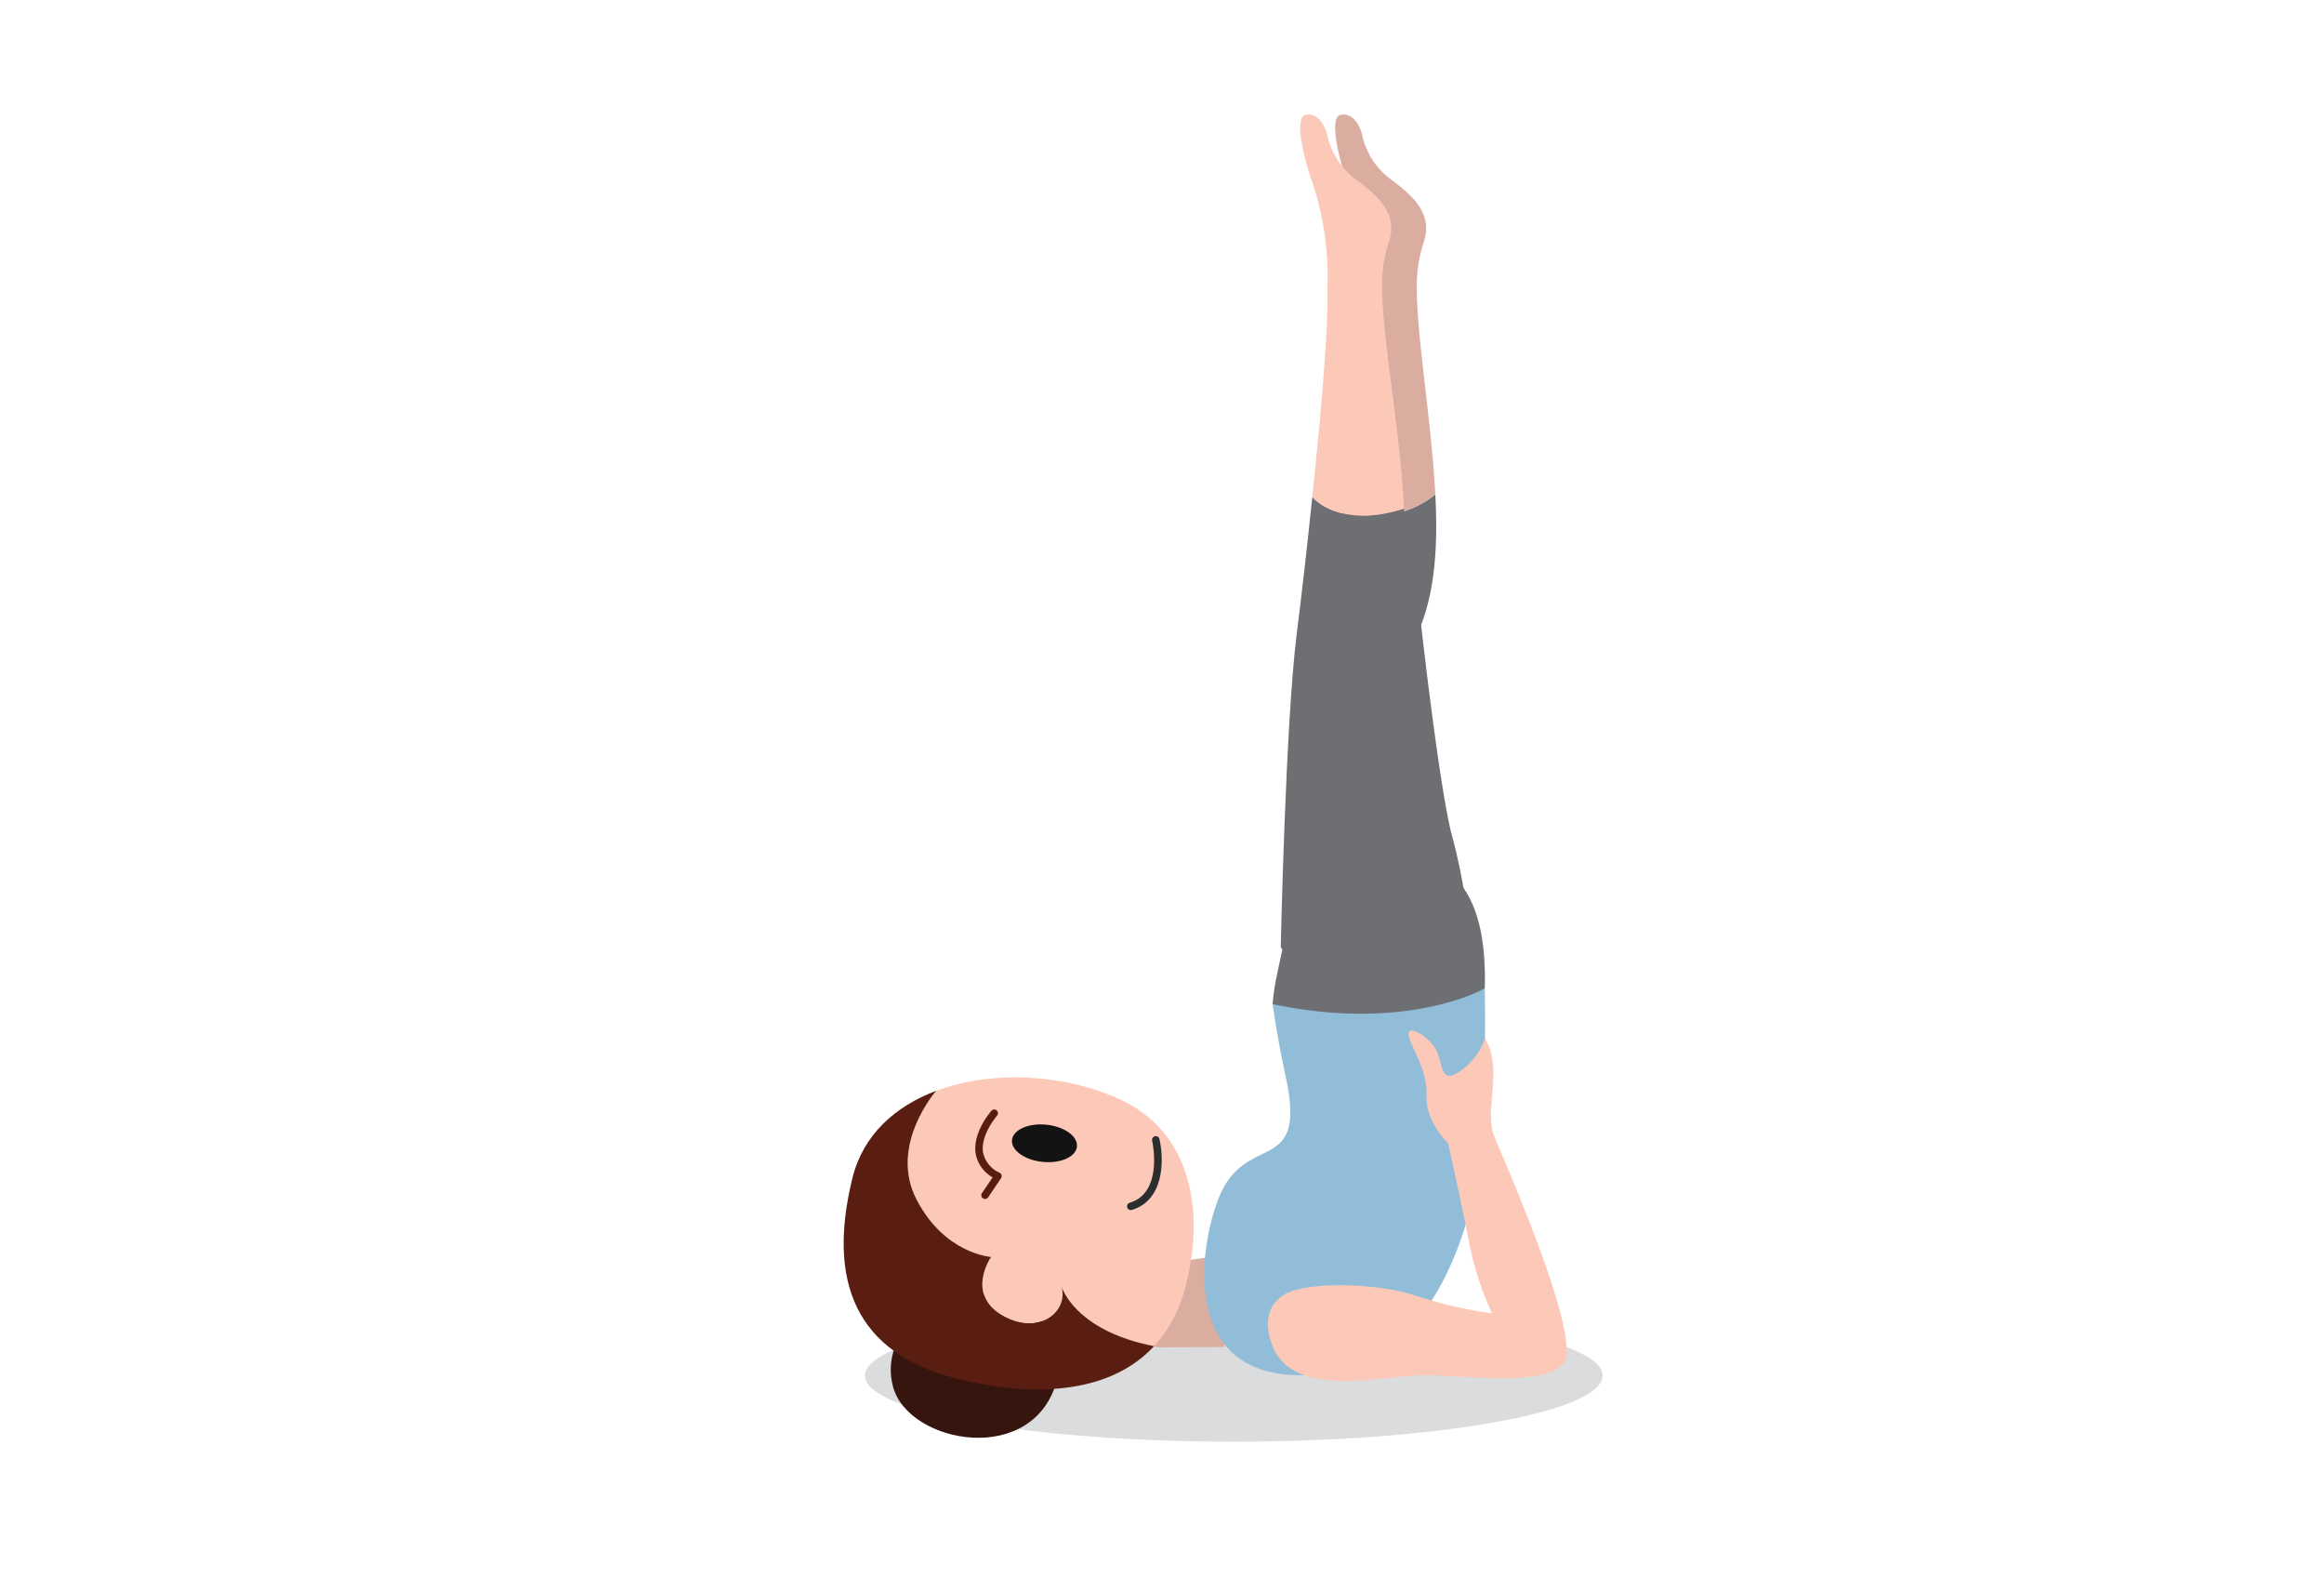 <svg xmlns="http://www.w3.org/2000/svg" xmlns:xlink="http://www.w3.org/1999/xlink" width="380" height="260" viewBox="0 0 380 260">
  <defs>
    <clipPath id="clip-path">
      <rect id="長方形_2182" data-name="長方形 2182" width="124.103" height="216.941" fill="none"/>
    </clipPath>
  </defs>
  <g id="pose_03_05" transform="translate(-790 -6590)">
    <rect id="スクリーンショット_2024-05-30_123717" data-name="スクリーンショット 2024-05-30 123717" width="380" height="260" transform="translate(790 6590)" fill="#fff"/>
    <g id="グループ_27744" data-name="グループ 27744" transform="translate(-10 3430.001)">
      <g id="グループ_26922" data-name="グループ 26922" transform="translate(937.948 3178.723)">
        <g id="グループ_26921" data-name="グループ 26921" clip-path="url(#clip-path)">
          <path id="パス_172" data-name="パス 172" d="M0,554.7C0,560.666,27,565.5,60.311,565.5s60.311-4.838,60.311-10.806-27-10.806-60.311-10.806S0,548.731,0,554.7" transform="translate(3.48 -348.563)" fill="#dbdcdd"/>
          <path id="パス_173" data-name="パス 173" d="M172.2,520.209l13.971-2-2.2,15.36-10.679.049s-15.508-1.555-1.095-13.412" transform="translate(-121.71 -332.105)" fill="#dbada0"/>
          <path id="パス_174" data-name="パス 174" d="M64.721,394.537s.574,4.677,2.158,12c3.3,15.238-5.268,9.612-10.01,17.7-3.434,5.855-9.081,30.989,12.361,30.989s26.861-23.184,28.734-30.814,1.445-32.45,1.445-32.45-32.881-8.645-34.688,2.576" transform="translate(5.423 -249.157)" fill="#92bdd9"/>
          <path id="パス_175" data-name="パス 175" d="M256.069,535.353s-11.052,6.3-8.538,15.695,23.188,13.211,26.855-1.265-18.317-14.429-18.317-14.429" transform="translate(-239.458 -343.09)" fill="#36150f"/>
          <path id="パス_176" data-name="パス 176" d="M67.241,175.742s-.108-.079-.31-.243c-.925,7.672-1.871,14.757-2.525,19.422-2.075,14.631-3.4,51.31-3.4,51.31,9.729,18.4,24.168,5.346,25.89,3.023s-.017-13.183-2.023-20.563-5.044-34.419-5.044-34.419c2.384-6.185,2.733-13.668,2.319-21.315a16.207,16.207,0,0,1-14.911,2.785" transform="translate(14.59 -110.842)" fill="#6d6f72"/>
          <path id="パス_177" data-name="パス 177" d="M89.525,28.293a22.524,22.524,0,0,1,1.131-7.414c1.583-4.684-1.845-7.59-5-10.019a12.162,12.162,0,0,1-5.008-7.289C80.25,1.659,79-.307,77.092.04c-1.985.361-.32,7.2,1.062,11.02a48.552,48.552,0,0,1,2.466,17.244l.031.037c.045,6.533-1.626,22.369-3.319,36.318.2.156.316.241.316.241a16.211,16.211,0,0,0,14.91-2.789c-.685-12.455-3-25.328-3.033-33.819" transform="translate(4.187 0)" fill="#dbada0"/>
          <path id="パス_178" data-name="パス 178" d="M232.426,468.452c-.846,6.02-2.971,10.495-5.965,13.727h-.013c-11.7-2.308-14.571-8.274-15.111-9.729,1.182,4.051-3.715,8.145-9.657,4.741-6.093-3.494-1.861-9.6-1.861-9.6s-7.555-.463-12.177-9.371,3.2-17.777,3.2-17.777l-.024,0c9.22-3.459,21.15-2.784,30.224,1.466,15.626,7.326,11.386,26.545,11.386,26.545" transform="translate(-175.712 -280.846)" fill="#fcc9b9"/>
          <path id="パス_179" data-name="パス 179" d="M249.947,463.278c-.171,1.678-2.686,2.8-5.62,2.5s-5.17-1.9-5-3.579,2.686-2.8,5.618-2.5,5.171,1.9,5,3.579" transform="translate(-211.801 -294.575)" fill="#131313"/>
          <path id="パス_180" data-name="パス 180" d="M275.156,467.457a.632.632,0,0,1-.28-.1.61.61,0,0,1-.163-.849l1.744-2.58a5.6,5.6,0,0,1-2.751-3.778c-.62-3.482,2.444-6.976,2.575-7.123a.611.611,0,0,1,.913.811c-.027.032-2.8,3.2-2.287,6.1a4.721,4.721,0,0,0,2.709,3.25.613.613,0,0,1,.306.392.621.621,0,0,1-.088.489l-2.108,3.122a.611.611,0,0,1-.569.265" transform="translate(-252.102 -290.198)" fill="#591d0e"/>
          <path id="パス_181" data-name="パス 181" d="M201.3,477.074a.611.611,0,0,1-.113-1.193c5.563-1.665,3.684-10.054,3.665-10.139a.61.61,0,1,1,1.188-.278c.776,3.311.829,9.992-4.5,11.59a.628.628,0,0,1-.237.021" transform="translate(-154.412 -297.998)" fill="#2c2d2e"/>
          <path id="パス_182" data-name="パス 182" d="M255,486.129c-7.425,8.014-20.214,8.3-32.169,5.325-16.771-4.163-21.293-16.095-17.13-32.866,1.747-7.033,7-11.694,13.653-14.2l.024,0s-7.817,8.883-3.2,17.777,12.177,9.37,12.177,9.37-4.232,6.1,1.861,9.6c5.943,3.4,10.84-.69,9.657-4.741.539,1.456,3.409,7.421,15.111,9.729Z" transform="translate(-204.252 -284.796)" fill="#591e11"/>
          <path id="パス_183" data-name="パス 183" d="M54.24,351.975a35.537,35.537,0,0,0-.634,4.417.9.9,0,0,0,.132.051c21.389,4.534,34.174-2.263,34.556-2.626.369-14.99-4.717-19.31-11.083-22.37-16.638-8-20.27,7.562-22.971,20.529" transform="translate(16.538 -211.012)" fill="#6d6f72"/>
          <path id="パス_184" data-name="パス 184" d="M77.7,174.071c-.9,8.7-1.866,16.968-2.529,22.18-1.86,14.672-2.632,51.37-2.632,51.37,10,18.207,24.246,4.874,25.929,2.523s-.217-13.17-2.34-20.52-5.549-34.318-5.549-34.318c2.092-5.68,2.476-12.413,2.115-19.346-10.491,3.366-14.782-1.642-14.994-1.889" transform="translate(-1.069 -111.556)" fill="#6d6f72"/>
          <path id="パス_185" data-name="パス 185" d="M103.8,28.305a21.78,21.78,0,0,1,1.084-7.426c1.583-4.684-1.844-7.59-5-10.019a12.166,12.166,0,0,1-5.008-7.289c-.4-1.913-1.647-3.879-3.556-3.532C89.337.4,91,7.236,92.384,11.061a48.555,48.555,0,0,1,2.465,17.244c.242,5.759-1.043,20.522-2.465,34.192l.01.012c.211.252,4.5,5.266,14.995,1.9-.674-13.225-3.521-27.249-3.587-36.1" transform="translate(-15.754 0)" fill="#fcc9b9"/>
          <path id="パス_186" data-name="パス 186" d="M20.569,459.5s-6.323,1.549-3.388,9.07c3.448,8.838,18.667,4.734,24.638,4.734s19.318,1.953,22.831-1.785-9.5-32.918-11.24-37.288,1.569-10.707-1.5-15.976a10.846,10.846,0,0,1-4.473,5.62c-3.337,1.932-2.107-2.459-4.215-4.742s-4.391-2.985-3.688-.878,2.985,5.444,2.81,9.484,3.512,7.661,3.512,7.661,2,8.767,3.371,15.832a51.306,51.306,0,0,0,3.83,11.982,71.643,71.643,0,0,1-12.211-2.81c-5.527-1.932-15.362-2.407-20.279-.9" transform="translate(52.963 -267.242)" fill="#fcc9b9"/>
        </g>
      </g>
    </g>
  </g>
</svg>
